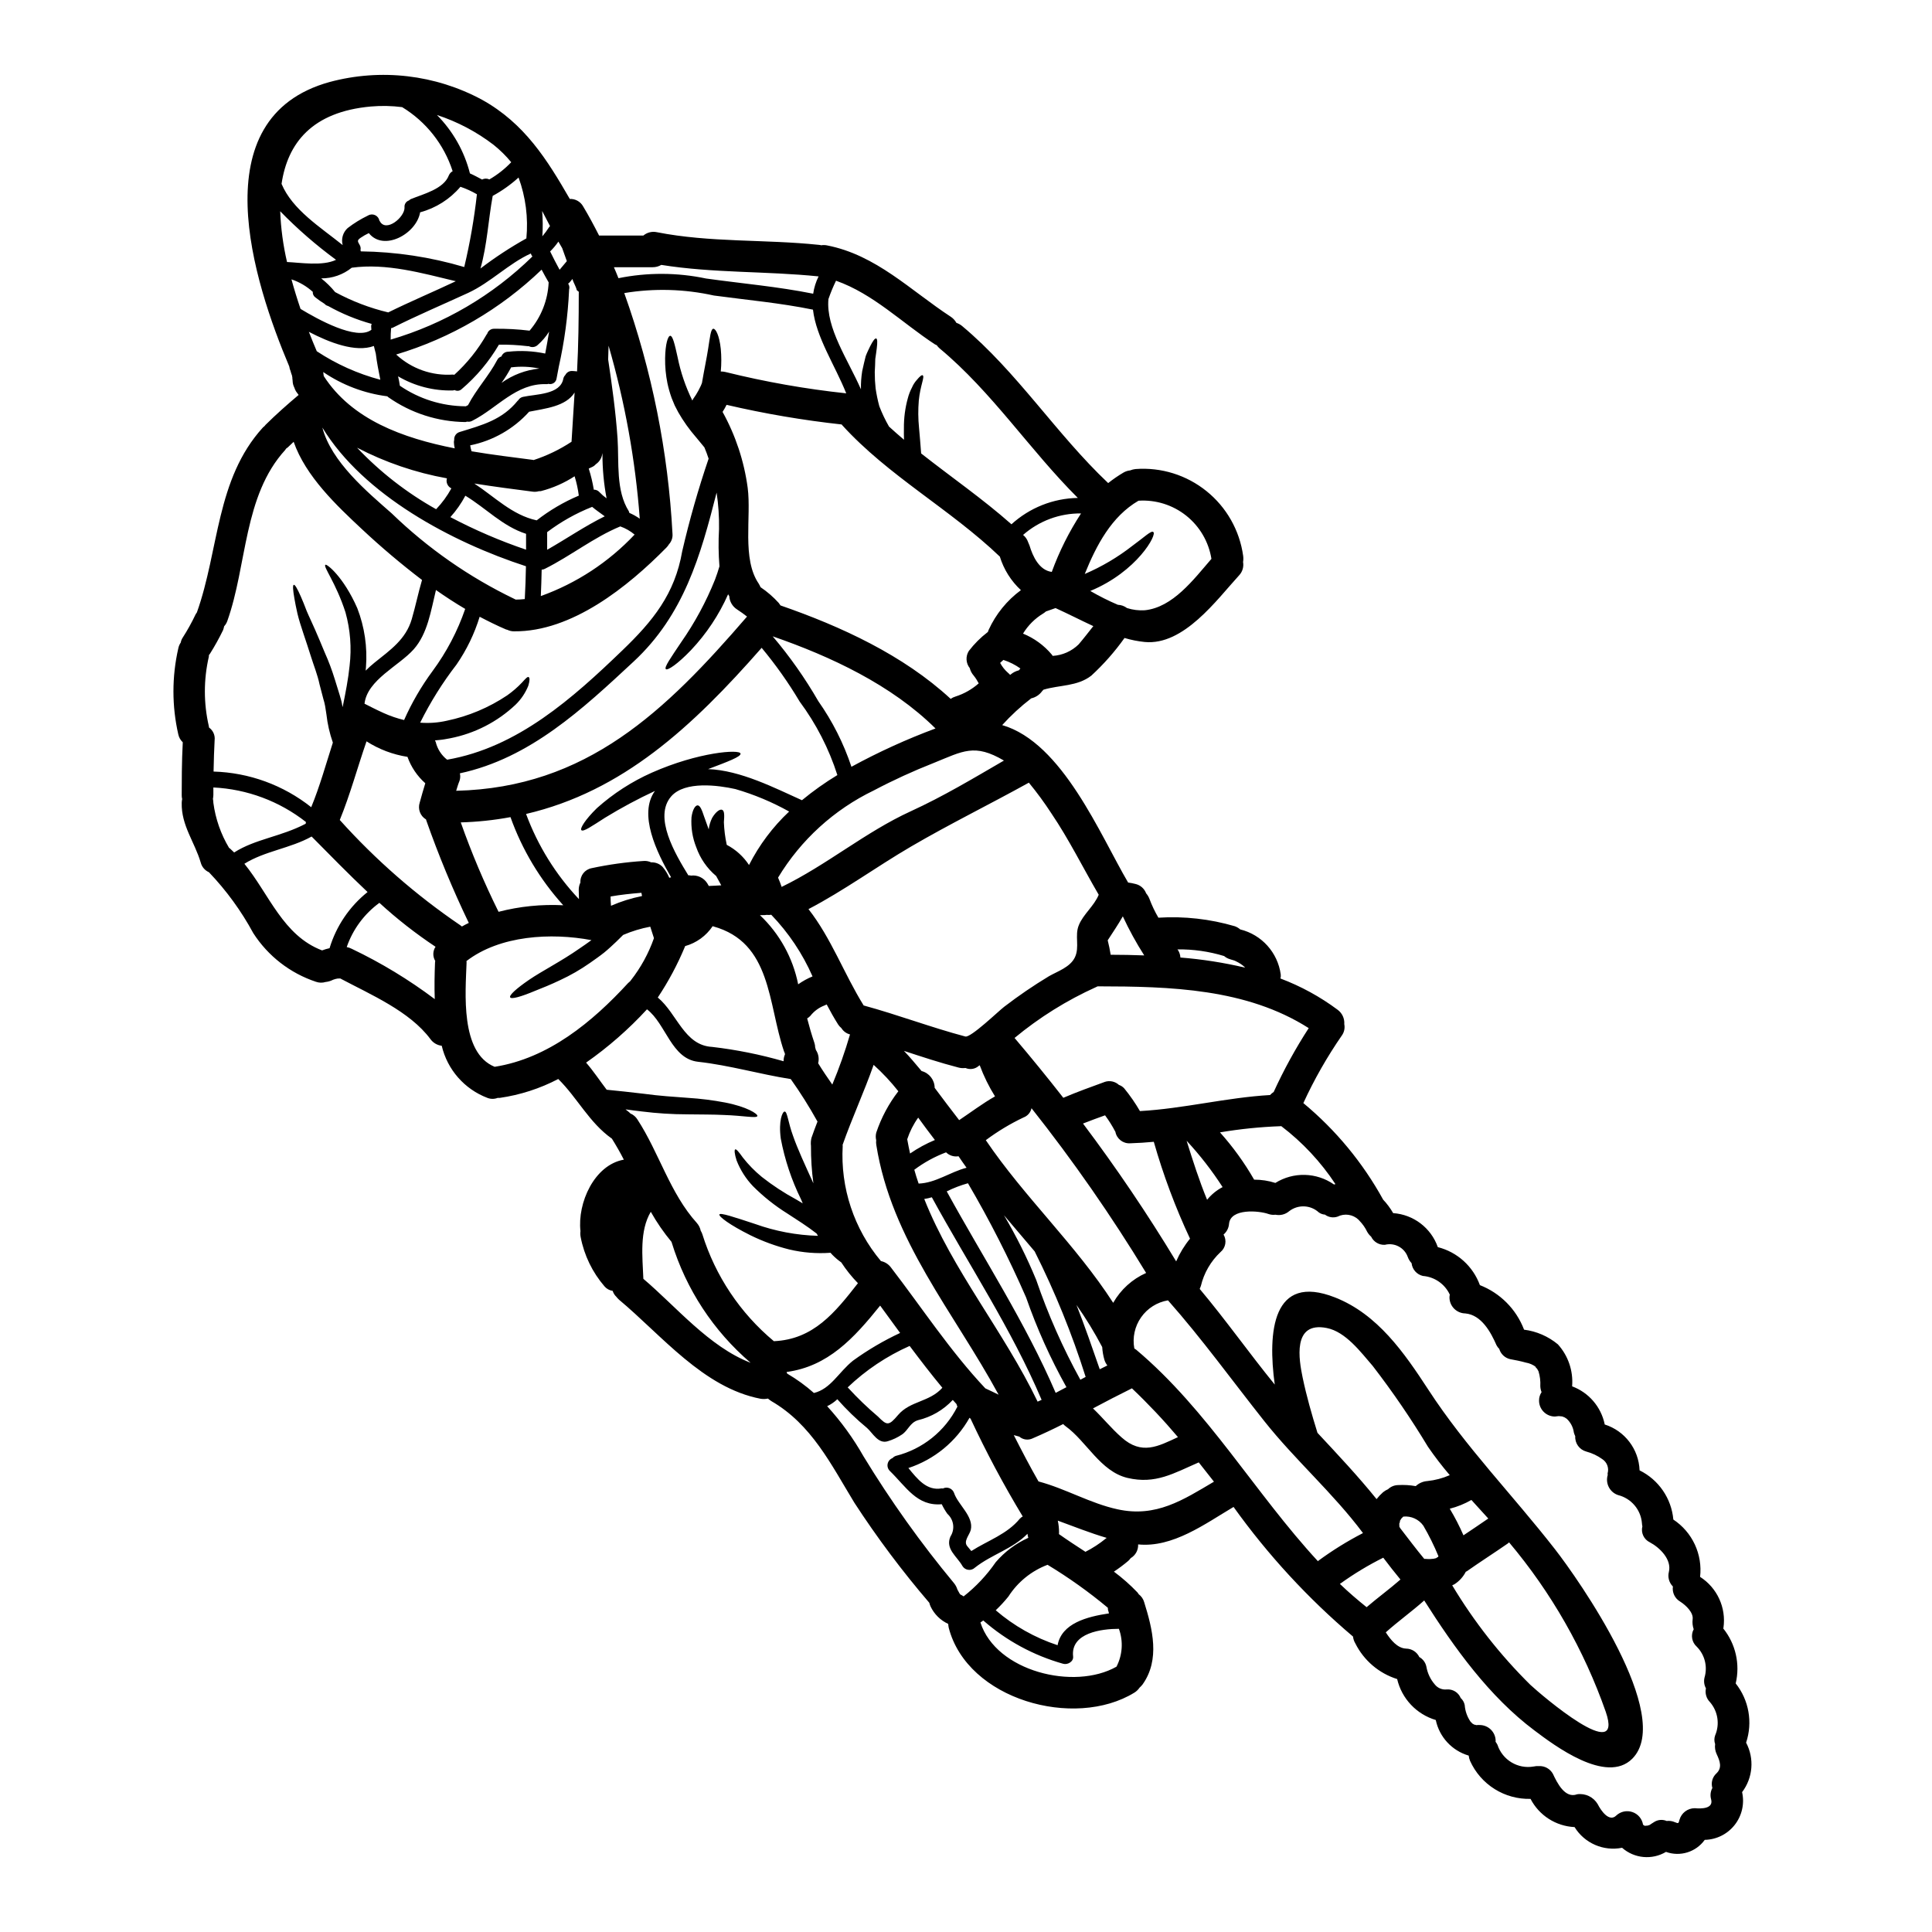 <?xml version="1.0" encoding="UTF-8"?>
<!-- Uploaded to: SVG Repo, www.svgrepo.com, Generator: SVG Repo Mixer Tools -->
<svg fill="#000000" width="800px" height="800px" version="1.1" viewBox="144 144 512 512" xmlns="http://www.w3.org/2000/svg">
 <path d="m551.02 506.25c-0.777-0.594-1.691-0.988-2.66-1.148-1.398-0.395-2.793-0.668-4.195-0.922-1.367-0.328-2.453-1.363-2.852-2.711-0.293-0.285-0.539-0.617-0.727-0.98-1.512-3.469-4-8.031-8.266-8.418-2.301-0.039-4.16-1.895-4.195-4.195 0-0.266 0.031-0.531 0.086-0.789-1.312-2.816-4.035-4.707-7.133-4.949-1.617-0.379-2.816-1.734-2.996-3.387-0.445-0.473-0.789-1.035-1.008-1.648-0.895-2.473-3.519-3.863-6.066-3.215-1.539 0.082-2.973-0.77-3.641-2.16-0.43-0.367-0.789-0.812-1.062-1.312-0.516-1.074-1.203-2.055-2.039-2.91-0.09-0.082-0.176-0.176-0.25-0.277-1.488-1.414-3.707-1.738-5.539-0.812-1.137 0.391-2.394 0.191-3.356-0.531-0.586-0.035-1.148-0.242-1.621-0.586-2.199-2.012-5.527-2.141-7.875-0.309-0.996 0.848-2.328 1.188-3.609 0.922-0.629 0.082-1.27 0.016-1.871-0.195-2.547-0.895-10.012-1.535-10.434 2.574-0.078 1.117-0.605 2.156-1.457 2.879 0.91 1.539 0.566 3.508-0.812 4.644-2.574 2.422-4.383 5.543-5.199 8.98-0.086 0.27-0.191 0.531-0.309 0.785 6.91 8.223 13.117 17.035 19.887 25.344-1.902-13.875-0.668-29.648 16-23.078 11.273 4.449 18.32 14.652 24.727 24.473 9.902 15.215 22.375 27.914 33.512 42.211 6.152 7.871 31.746 44.277 20.504 55.551-6.879 6.879-20.672-3.543-25.902-7.477-11.996-8.98-21.23-21.875-29.23-34.465-3.301 2.941-6.906 5.512-10.184 8.449 1.316 2.039 3.078 4.195 5.344 4.305v0.004c1.516 0.004 2.891 0.875 3.543 2.238 0.973 0.539 1.66 1.48 1.875 2.57 0.301 1.73 1.062 3.344 2.211 4.672 0.758 0.973 1.965 1.48 3.188 1.344 1.594-0.125 3.082 0.789 3.691 2.266 0.547 0.496 0.922 1.152 1.062 1.875 0.117 1.574 0.648 3.09 1.539 4.391 0.027 0 0.309 0.309 0.559 0.559h0.004c0.145 0.047 0.277 0.125 0.391 0.227 0.191 0.016 0.383 0.062 0.559 0.137 0.316-0.035 0.637-0.043 0.953-0.027 2.305 0.027 4.168 1.891 4.195 4.195 0 0.082-0.027 0.141-0.027 0.223v0.004c0.188 0.258 0.355 0.527 0.504 0.809 1.324 4.039 5.406 6.492 9.594 5.762 0.469-0.105 0.949-0.141 1.43-0.109 1.508-0.07 2.926 0.719 3.664 2.039 1.145 2.438 3.215 6.633 6.43 5.43v-0.004c2.184-0.309 4.336 0.73 5.457 2.633 0.84 1.676 3.023 4.867 4.926 2.992l-0.004-0.004c1.148-1.066 2.793-1.414 4.273-0.902 1.484 0.508 2.562 1.793 2.812 3.34 0.059 0.039 0.113 0.086 0.164 0.137 0.141 0.082 0.285 0.141 0.285 0.168 0.281-0.027 0.84-0.086 0.641-0.027v0.004c0.219-0.055 0.43-0.121 0.641-0.199 0-0.027 0.953-0.613 1.121-0.727 1.008-0.684 2.293-0.809 3.414-0.336 0.754-0.09 1.516 0.027 2.207 0.336 0.953 0.422 0.953 0.25 1.18-0.641h0.004c0.508-1.82 2.164-3.078 4.051-3.078 1.789 0.168 5.008 0.141 4.328-2.363h0.004c-0.289-1-0.168-2.078 0.332-2.992-0.418-1.398 0.008-2.91 1.094-3.887 1.539-1.484 0.922-3.215 0.055-5.066-0.398-0.836-0.547-1.77-0.418-2.684-0.266-0.742-0.266-1.551 0-2.293 1.273-2.965 0.742-6.398-1.375-8.84-0.945-0.953-1.348-2.32-1.062-3.637-0.484-0.887-0.613-1.926-0.363-2.906 0.844-2.891 0.051-6.008-2.07-8.141-1.309-1.164-1.645-3.078-0.809-4.617-0.293-0.844-0.387-1.742-0.281-2.629 0.25-1.73-1.676-3.664-3.301-4.699-1.398-0.816-2.164-2.398-1.93-4-1.02-1.016-1.422-2.496-1.062-3.891 0.789-3.297-2.434-6.43-5.062-7.828-1.574-0.762-2.398-2.527-1.965-4.223-0.066-0.266-0.105-0.539-0.113-0.816-0.285-3.598-2.844-6.609-6.348-7.477-2.203-0.75-3.406-3.121-2.715-5.34-0.039-0.148-0.047-0.301-0.027-0.449 0.391-1.414-0.176-2.914-1.398-3.719-1.281-0.926-2.723-1.609-4.25-2.016-1.828-0.488-3.059-2.195-2.941-4.082-0.152-0.305-0.273-0.625-0.363-0.953-0.184-1.406-0.855-2.703-1.898-3.664-0.027 0-0.367-0.25-0.559-0.363-0.113-0.031-0.449-0.168-0.645-0.25-0.164 0-0.895-0.086-0.895-0.086v-0.004c-0.348 0.023-0.695 0.062-1.035 0.117-2.312-0.016-4.184-1.887-4.195-4.195-0.016-0.809 0.219-1.598 0.668-2.269-0.203-0.508-0.316-1.047-0.336-1.594 0.074-1.328-0.086-2.66-0.477-3.934-0.145-0.227-0.273-0.461-0.391-0.703 0.008 0.059-0.668-0.641-0.301-0.445zm-26.016 50.434c0.031-0.027 0.059-0.055 0.086-0.055s0-0.031 0.027-0.031c0.023-0.066 0.051-0.133 0.082-0.195-1.145-2.781-2.481-5.484-4-8.082-1.211-1.699-3.238-2.617-5.312-2.406-0.176 0.16-0.344 0.328-0.504 0.504-0.027 0.082-0.25 0.418-0.395 0.641 0.086-0.027-0.109 0.812-0.164 0.613 0 0.312 0 0.617 0.027 0.926l0.25 0.422c2.098 2.711 4.168 5.481 6.348 8.109h0.004c0.129-0.016 0.262-0.016 0.391 0 0.41 0.039 0.824 0.051 1.234 0.031 0.082 0 0.754-0.086 0.754-0.059 0.258-0.043 0.508-0.098 0.758-0.168l0.027-0.027c0.109-0.059 0.336-0.25 0.449-0.312-0.004 0.035-0.031 0.062-0.062 0.09zm-164.8-134.51v0.055c0.703 1.035 0.926 2.328 0.613 3.539 1.18 1.934 2.465 3.805 3.75 5.652 1.816-4.336 3.383-8.773 4.695-13.285-0.953-0.238-1.777-0.84-2.289-1.68-0.324-0.266-0.605-0.578-0.84-0.922-1.094-1.73-2.098-3.523-3.051-5.34v-0.004c-0.195 0.109-0.402 0.203-0.613 0.281-1.469 0.562-2.754 1.516-3.723 2.754-0.25 0.262-0.531 0.488-0.84 0.672 0.559 2.152 1.18 4.309 1.902 6.434 0.141 0.402 0.215 0.828 0.223 1.254 0.059 0.195 0.113 0.391 0.172 0.59zm-127.88-18.547c-0.055 0.027-0.082 0.027-0.137 0.055-0.051 0.035-0.109 0.066-0.172 0.086-0.547 0.25-1.133 0.41-1.734 0.473-0.832 0.258-1.723 0.238-2.543-0.055-6.848-2.273-12.715-6.824-16.617-12.895-3.18-5.879-7.133-11.305-11.746-16.137-1.082-0.48-1.887-1.43-2.184-2.574-1.621-5.484-5.172-9.82-5.035-15.805 0.008-0.34 0.043-0.676 0.117-1.008-0.086-0.355-0.125-0.723-0.117-1.09 0-2.656 0-9.055 0.281-13.961-0.594-0.555-1.004-1.273-1.18-2.066-1.723-7.519-1.723-15.332 0-22.852 0.113-0.543 0.332-1.055 0.641-1.512 0.078-0.438 0.238-0.855 0.477-1.234 1.301-2.019 2.465-4.125 3.492-6.297 0.09-0.156 0.191-0.309 0.309-0.449 5.902-16.559 5.039-35.324 17.484-49.004 0.152-0.148 0.309-0.289 0.477-0.418 0.066-0.102 0.141-0.195 0.223-0.281 2.82-2.793 5.762-5.394 8.781-7.941-0.223-0.336-0.477-0.613-0.699-0.953-0.184-0.32-0.332-0.656-0.445-1.004-0.289-0.562-0.441-1.188-0.449-1.82-0.047-0.246-0.074-0.5-0.082-0.754 0.016 0 0.027 0.012 0.027 0.027-0.023-0.219-0.062-0.434-0.113-0.645-0.141-0.367-0.262-0.738-0.363-1.117v-0.031c-0.18-0.398-0.301-0.824-0.363-1.258-9.426-22.316-23.578-65.926 10.711-75.379 13.562-3.644 28.004-1.965 40.363 4.699 11.301 6.266 17.285 15.918 23.273 26.293 1.465-0.062 2.836 0.707 3.543 1.988 1.512 2.516 2.883 5.09 4.223 7.719h11.723c0.992-0.836 2.312-1.168 3.582-0.895 14.148 2.793 28.641 1.848 42.934 3.356v0.004c0.211 0.004 0.418 0.043 0.613 0.109 0.512-0.086 1.035-0.078 1.539 0.027 13.062 2.547 22.098 11.914 32.84 18.938 0.605 0.406 1.105 0.953 1.457 1.594 0.539 0.176 1.039 0.449 1.48 0.809 14.684 12.254 24.922 28.586 38.742 41.652 1.293-1.027 2.656-1.965 4.082-2.801 0.531-0.305 1.125-0.496 1.734-0.559 0.457-0.184 0.938-0.305 1.43-0.359 6.789-0.516 13.52 1.582 18.82 5.859 5.301 4.273 8.773 10.41 9.707 17.156 0.074 0.539 0.066 1.09-0.027 1.625 0.23 1.285-0.164 2.602-1.062 3.543-5.961 6.519-14.684 18.629-25.004 17.648h-0.004c-1.809-0.184-3.602-0.539-5.344-1.062-2.578 3.629-5.531 6.977-8.809 9.988-3.719 2.883-8.418 2.434-12.672 3.719-0.109 0.141-0.23 0.273-0.363 0.395-0.695 0.965-1.723 1.641-2.883 1.898-2.773 2.125-5.348 4.496-7.691 7.086 16 4.644 26.012 29.23 33.371 41.723 0.68 0.09 1.352 0.223 2.016 0.395 1.266 0.316 2.297 1.238 2.754 2.461 0.387 0.449 0.691 0.961 0.898 1.512 0.641 1.715 1.434 3.371 2.359 4.949 6.832-0.43 13.684 0.34 20.254 2.266 0.52 0.191 1.004 0.473 1.422 0.84 5.695 1.395 9.957 6.133 10.742 11.945 0.043 0.355 0.016 0.719-0.082 1.062 5.402 2.035 10.496 4.816 15.129 8.266 1.223 0.879 1.902 2.332 1.793 3.832 0.207 1.031-0.012 2.102-0.617 2.965-3.926 5.676-7.352 11.684-10.23 17.957 8.59 7.125 15.766 15.805 21.145 25.582 1.023 1.086 1.914 2.285 2.656 3.578 5.391 0.371 10.043 3.914 11.832 9.012 5.156 1.301 9.332 5.074 11.152 10.07 5.356 2.09 9.59 6.336 11.664 11.695 0 0.039 0.008 0.078 0.031 0.109 3.301 0.418 6.414 1.766 8.977 3.891 2.719 3.008 4.086 7.004 3.777 11.047 0.027 0.027 0 0.055 0 0.082 4.391 1.637 7.641 5.402 8.613 9.988v0.113c5.348 1.688 9.055 6.559 9.258 12.164 5.055 2.488 8.445 7.43 8.949 13.039 2.469 1.629 4.438 3.914 5.688 6.594 1.25 2.68 1.734 5.656 1.398 8.594 4.527 2.894 6.949 8.16 6.195 13.48-0.031 0.062-0.051 0.129-0.055 0.195 3.289 4.086 4.508 9.461 3.297 14.566 3.516 4.426 4.551 10.332 2.758 15.691 2.227 4.207 1.812 9.324-1.062 13.117 0.684 3.039-0.031 6.223-1.953 8.672-1.918 2.453-4.84 3.91-7.949 3.973-2.324 3.242-6.516 4.543-10.266 3.188-3.703 2.203-8.406 1.762-11.637-1.09-4.93 0.988-9.957-1.199-12.594-5.484-4.945-0.23-9.391-3.082-11.668-7.477-3.367 0.09-6.684-0.82-9.535-2.613-2.852-1.793-5.109-4.387-6.492-7.461-0.184-0.445-0.305-0.914-0.363-1.395-4.422-1.293-7.777-4.918-8.723-9.43-2.512-0.746-4.781-2.141-6.578-4.047-1.797-1.906-3.059-4.254-3.656-6.805-4.824-1.516-8.82-4.922-11.082-9.445-0.336-0.555-0.543-1.176-0.613-1.816-11.926-10.105-22.559-21.645-31.66-34.352-7.555 4.477-16.113 10.852-25.289 9.93 0.074 1.484-0.688 2.887-1.969 3.637-0.191 0.262-0.406 0.504-0.645 0.727-1.211 1.023-2.481 1.977-3.805 2.852 2.242 1.668 4.34 3.519 6.269 5.539 0.109 0.141 0.191 0.281 0.309 0.449h-0.004c0.707 0.527 1.215 1.277 1.453 2.125 2.211 7.086 4.25 15.188-0.418 21.762-0.242 0.316-0.512 0.605-0.809 0.867-0.367 0.543-0.844 1-1.402 1.34-15.887 9.734-44.223 1.879-49.172-17.199-0.07-0.34-0.117-0.688-0.141-1.035-2.051-0.941-3.707-2.574-4.672-4.617-0.141-0.312-0.254-0.641-0.336-0.977-7.195-8.391-13.828-17.25-19.859-26.516-6.184-10.156-11.328-20.754-22.016-26.938h0.004c-0.312-0.203-0.613-0.426-0.895-0.668-0.633 0.141-1.289 0.16-1.934 0.055-15.188-2.91-26.238-16.84-37.539-26.266h0.004c-0.258-0.23-0.488-0.484-0.699-0.758-0.457-0.43-0.793-0.973-0.98-1.574-0.836-0.117-1.602-0.535-2.152-1.18-3.207-3.719-5.387-8.211-6.32-13.031-0.105-0.535-0.125-1.082-0.059-1.621-0.84-7.441 3.637-17.539 11.496-18.938-0.977-1.906-2.043-3.777-3.188-5.598h-0.027c-5.961-4.223-9.094-10.77-14.168-15.777l-0.004 0.004c-4.844 2.531-10.082 4.223-15.496 5.004-0.184 0.016-0.371 0.016-0.559 0-0.871 0.34-1.84 0.34-2.711 0-6.078-2.309-10.617-7.484-12.109-13.812-1.203-0.145-2.289-0.781-2.996-1.766-5.484-7.383-15.805-11.777-23.914-16.082-0.215 0.035-0.43 0.043-0.645 0.027-0.195 0.027-0.395 0.082-0.559 0.109-0.211 0.051-0.438 0.141-0.625 0.195zm317.28 186.91c2.883 2.684 24.895 21.512 19.945 7.133v-0.004c-5.75-16.402-14.43-31.625-25.625-44.922-0.113 0.113-0.234 0.215-0.359 0.309-3.582 2.488-7.273 4.836-10.852 7.356-0.082 0.047-0.164 0.086-0.254 0.109-0.691 1.359-1.734 2.512-3.023 3.332-0.191 0.109-0.395 0.168-0.586 0.281v-0.004c5.781 9.641 12.75 18.512 20.746 26.406zm-11.195-44.109c-1.48-1.621-2.965-3.273-4.477-4.926v0.004c-1.797 1.031-3.723 1.812-5.731 2.32 1.363 2.266 2.578 4.621 3.633 7.051 2.184-1.461 4.391-2.945 6.574-4.449zm-10.207-11.496c-2.047-2.398-3.973-4.902-5.762-7.5-4.473-7.426-9.367-14.586-14.66-21.449-3.148-3.637-7.16-9.055-12.168-10.043-9.262-1.848-7.328 8.59-6.406 13.09 1.035 4.981 2.434 9.84 3.938 14.684 5.371 5.762 10.742 11.469 15.664 17.566 0.512-0.656 1.082-1.266 1.707-1.816 0.406-0.332 0.859-0.605 1.34-0.812 0.719-0.684 1.668-1.074 2.656-1.09 1.562-0.09 3.133 0.004 4.672 0.277 0.836-0.781 1.91-1.254 3.051-1.34 2.059-0.207 4.074-0.738 5.969-1.57zm-13.062 27.664c-1.574-1.902-3.078-3.828-4.559-5.789v-0.004c-3.934 1.961-7.703 4.234-11.273 6.797-0.082 0.039-0.156 0.086-0.227 0.145 2.234 2.152 4.613 4.195 7.086 6.18 2.93-2.519 6.062-4.789 8.969-7.336zm-17.621-104.7 0.395-0.086h-0.004c-3.887-5.902-8.75-11.105-14.375-15.383-0.047-0.004-0.098 0.004-0.141 0.027-5.391 0.191-10.766 0.738-16.086 1.637 3.445 3.852 6.481 8.051 9.051 12.531 1.91-0.008 3.809 0.285 5.625 0.867 4.793-2.988 10.902-2.828 15.531 0.406zm-4.168 99.742h-0.004c3.754-2.762 7.719-5.223 11.859-7.356-7.941-10.629-17.957-19.324-26.184-29.707-8.473-10.684-16.469-21.773-25.492-31.969-2.887 0.484-5.457 2.109-7.133 4.508-1.68 2.398-2.324 5.367-1.789 8.246l0.504 0.336c19.023 16.027 31.488 38.016 48.168 56.059v-0.004c0.031-0.035 0.051-0.074 0.066-0.113zm-11.809-124.25h-0.004c2.676-5.859 5.781-11.52 9.285-16.926-16.5-10.516-36.723-11.047-55.941-11.074-0.137 0.055-0.25 0.137-0.395 0.191-7.777 3.508-15.047 8.043-21.617 13.488 4.418 5.203 8.723 10.488 12.922 15.859 3.606-1.539 7.328-2.883 11.02-4.223v-0.004c1.293-0.418 2.715-0.109 3.719 0.812 0.551 0.184 1.043 0.512 1.426 0.949 1.535 1.883 2.922 3.887 4.141 5.988 11.578-0.645 22.879-3.582 34.488-4.254 0.281-0.312 0.602-0.586 0.957-0.809zm-7.578-32.949c-0.176-0.207-0.371-0.395-0.586-0.559l-0.027-0.027c-0.223-0.141-0.586-0.422-0.586-0.422l-0.004 0.004c-0.383-0.254-0.785-0.477-1.203-0.676l-0.336-0.164-0.34-0.113-0.84-0.25 0.004-0.004c-0.605-0.164-1.168-0.461-1.648-0.867-4.004-1.223-8.176-1.816-12.363-1.762 0.082 0.113 0.137 0.195 0.223 0.312h0.004c0.328 0.562 0.52 1.195 0.559 1.844 5.773 0.453 11.508 1.352 17.145 2.684zm-10.07 61.512c1.125-1.391 2.523-2.535 4.109-3.359-2.812-4.363-6.004-8.473-9.535-12.277 1.648 5.285 3.328 10.547 5.426 15.637zm1.82 74.715c-1.344-1.734-2.688-3.414-4.031-5.117-6.602 2.856-11.438 5.871-18.895 4.113-7.172-1.715-10.84-9.703-16.414-13.715-0.227-0.164-0.434-0.352-0.617-0.559-2.656 1.344-5.316 2.602-8.059 3.777h0.004c-1.176 0.582-2.586 0.406-3.582-0.449-0.473-0.109-0.977-0.25-1.453-0.395 2.098 4.137 4.25 8.266 6.547 12.277 7.188 1.906 13.707 5.816 20.949 7.383 10.219 2.246 17.41-2.512 25.551-7.32zm-18.352-230.94c7.438-0.754 12.922-8.113 17.676-13.621h0.004c-0.723-4.516-3.106-8.598-6.68-11.449-3.574-2.848-8.086-4.262-12.648-3.961-7.164 4.168-11.164 11.809-14.242 19.414l0.004-0.004c4.5-1.926 8.734-4.43 12.594-7.441 3.051-2.207 5.008-4.137 5.539-3.691 1.18 0.531-4.223 10.488-16.668 15.637h-0.004c2.359 1.367 4.797 2.59 7.305 3.664 0.879 0.035 1.727 0.336 2.43 0.867 1.516 0.484 3.106 0.684 4.691 0.586zm8.336 172.55c0.938-2.164 2.172-4.188 3.668-6.016-3.879-8.285-7.09-16.871-9.598-25.672-2.07 0.191-4.141 0.336-6.238 0.395-1.898 0.137-3.598-1.18-3.938-3.051-0.027-0.027-0.055-0.055-0.055-0.082v-0.004c-0.785-1.492-1.68-2.922-2.684-4.277-1.969 0.699-3.918 1.426-5.844 2.18 8.84 11.754 17.082 23.945 24.688 36.527zm-14.461 46.656c5.34 4.754 9.676 2.363 14.934-0.082-3.824-4.527-7.898-8.844-12.199-12.926-3.469 1.707-6.906 3.5-10.32 5.316 2.609 2.488 4.844 5.289 7.586 7.691zm5.996-127.74c-2.121-3.32-4.016-6.777-5.676-10.352-1.23 2.18-2.629 4.223-4.004 6.348 0.312 1.258 0.59 2.547 0.789 3.832 2.93 0.004 5.891 0.059 8.891 0.172zm-7.356 188.5c1.605-3.109 1.84-6.75 0.645-10.039-4.477 0-12.84 1.008-12.137 7.328 0.164 1.344-1.457 2.293-2.66 1.93h-0.004c-7.812-2.203-15.035-6.121-21.145-11.469-0.25 0.164-0.477 0.363-0.754 0.531 4.184 12.996 24.855 18.066 36.043 11.719zm-0.867-96.434c1.988-3.504 5.047-6.277 8.727-7.914-9.215-15.164-19.359-29.746-30.375-43.66-0.238 1.129-1.043 2.062-2.129 2.457-3.519 1.672-6.863 3.688-9.984 6.016 10.258 15.148 23.848 27.738 33.75 43.09zm-1.117 82.316c-0.027-0.137-0.086-0.309-0.113-0.445v0.004c-0.141-0.336-0.207-0.699-0.195-1.062-5.027-4.191-10.367-8-15.973-11.387-4.273 1.617-7.914 4.57-10.379 8.418-1.035 1.285-2.16 2.5-3.356 3.637 4.805 4.133 10.375 7.277 16.395 9.258 1.078-5.828 7.82-7.562 13.609-8.43zm-0.645-19.973v-0.059c-4.387-1.285-8.617-2.992-12.922-4.559 0.223 1.035 0.332 2.09 0.332 3.148 0 0.137-0.027 0.281-0.027 0.418 2.293 1.625 4.644 3.148 7.023 4.699 1.93-0.98 3.75-2.172 5.426-3.543 0.047-0.047 0.098-0.082 0.156-0.113zm0.223-45.734v0.008c-0.348-0.445-0.617-0.945-0.785-1.48-0.324-1.113-0.52-2.258-0.59-3.414-2.031-3.863-4.309-7.594-6.824-11.164 2.219 5.613 4.184 11.344 6.172 17.051 0.645-0.332 1.348-0.668 2.016-1.004zm-7.621-191.1c1.344-1.574 2.602-3.219 3.891-4.84-3.387-1.574-6.691-3.269-10.012-4.781-0.84 0.309-1.707 0.613-2.547 0.895v-0.004c-0.219 0.199-0.453 0.375-0.703 0.531-2.195 1.32-4.035 3.156-5.367 5.344 2.949 1.203 5.559 3.102 7.609 5.539 0.082 0.109 0.168 0.25 0.25 0.363 2.586-0.152 5.031-1.234 6.879-3.047zm0.457 194.88c0.477-0.25 0.922-0.504 1.398-0.754v-0.004c-3.609-11.426-8.125-22.551-13.508-33.258-2.715-3.219-5.43-6.414-8.141-9.594 3.258 5.516 6.117 11.254 8.559 17.176 3.125 9.133 7.039 17.977 11.691 26.434zm-0.395-120.5c1.18-2.883 4.031-5.035 5.258-8.031-4.195-7.188-7.871-14.656-12.527-21.539-1.84-2.832-3.84-5.559-5.984-8.164-10.352 5.734-21.062 10.992-31.215 16.926-9.23 5.394-17.762 11.664-27.188 16.586 6.043 7.719 9.422 17.145 14.625 25.535 9.055 2.461 17.848 5.816 26.938 8.223 1.426 0.395 8.867-6.797 10.293-7.871 3.809-2.926 7.777-5.633 11.887-8.113 2.363-1.344 5.566-2.363 6.852-4.977 1.336-2.758-0.117-5.809 1.066-8.574zm-6.152 123.98 2.856-1.512c-4.25-7.598-7.824-15.555-10.688-23.773-4.535-10.387-9.68-20.492-15.41-30.27-1.938 0.539-3.82 1.262-5.621 2.156 9.727 17.746 20.848 34.742 28.859 53.383zm6.742-233.06 0.004-0.004c-5.66-0.066-11.141 1.969-15.387 5.707 0.082 0.086 0.195 0.141 0.281 0.223l-0.004 0.004c0.484 0.469 0.848 1.043 1.062 1.676 0.141 0.285 0.262 0.574 0.367 0.871 0.867 2.91 2.57 6.574 5.902 7.019l0.004-0.004c1.988-5.445 4.594-10.652 7.766-15.512zm-18.465 2.883 0.004-0.004c4.816-4.394 11.074-6.879 17.594-6.992-12.754-12.703-22.684-28.027-36.605-39.609v0.004c-0.297-0.254-0.562-0.547-0.785-0.867-0.141-0.055-0.309-0.141-0.477-0.223-8.754-5.734-16.336-13.383-26.211-16.867-0.77 1.578-1.441 3.203-2.012 4.863-0.727 7.637 5.199 16.113 8.613 23.914v0.004c-0.035-1.621 0.078-3.238 0.336-4.84 0.309-1.457 0.641-2.797 0.922-3.938 0.395-1.062 0.84-1.902 1.18-2.629 0.723-1.43 1.258-2.152 1.594-2.07s0.363 1.008 0.164 2.602c-0.109 0.789-0.219 1.734-0.395 2.824-0.027 1.062-0.055 2.262-0.141 3.543l0.004 0.004c-0.004 1.422 0.07 2.84 0.223 4.25 0.234 1.594 0.559 3.172 0.98 4.723 0.715 1.867 1.574 3.672 2.574 5.402 1.316 1.203 2.629 2.363 3.973 3.496-0.027-1.008-0.055-2.07-0.027-3.047-0.027-2.684 0.32-5.359 1.035-7.949 0.258-1 0.633-1.965 1.117-2.879 0.309-0.723 0.734-1.387 1.258-1.969 0.812-0.98 1.344-1.398 1.574-1.23 0.586 0.395-0.645 2.656-1.035 6.66v-0.004c-0.203 2.414-0.184 4.836 0.059 7.246 0.168 2.043 0.395 4.363 0.559 6.797 7.953 6.266 16.34 12.055 23.922 18.766zm6.938 232.5c0.363-0.168 0.695-0.309 1.062-0.477-7.973-18.797-19.328-35.816-29.09-53.68l0.004-0.004c-0.66 0.199-1.332 0.348-2.016 0.449 7.523 18.98 21.086 35.094 30.035 53.691zm-2.465 36.109 0.008-0.004c-0.121-0.352-0.195-0.719-0.223-1.09-3.977 4.055-9.484 5.457-13.934 8.977-0.465 0.449-1.109 0.66-1.75 0.578-0.637-0.078-1.207-0.445-1.547-0.996-1.43-2.574-4.617-4.508-3.188-7.832 1.246-1.914 0.914-4.457-0.789-5.984-0.582-0.812-1.086-1.672-1.512-2.574-6.574 0.586-9.398-4.586-13.777-8.836h0.004c-0.5-0.496-0.711-1.207-0.562-1.891 0.145-0.684 0.629-1.25 1.285-1.496 0.242-0.27 0.551-0.473 0.898-0.59 7.074-1.781 13.023-6.547 16.305-13.059-0.109-0.215-0.191-0.441-0.25-0.676-0.336-0.363-0.672-0.727-0.98-1.09-2.481 2.664-5.691 4.531-9.23 5.371-2.152 0.672-2.547 2.66-4.25 3.805-1.145 0.77-2.398 1.363-3.719 1.762-2.574 0.84-4.031-2.211-5.566-3.543v0.004c-2.809-2.316-5.426-4.852-7.832-7.582-0.793 0.754-1.703 1.375-2.691 1.844 3.695 4.059 6.926 8.516 9.633 13.289 7.176 11.785 15.199 23.031 24.012 33.648 0.391 0.492 0.684 1.051 0.867 1.648 0.027 0.086 0.109 0.168 0.137 0.25v0.004c0.137 0.277 0.285 0.551 0.449 0.812 0.074 0.109 0.16 0.215 0.254 0.309 0.027-0.059 0.641 0.309 0.812 0.445h-0.004c3.273-2.574 6.141-5.625 8.504-9.055 2.367-2.766 5.316-4.973 8.637-6.465zm-2.207-5.117 0.004-0.004c0.203-0.234 0.449-0.426 0.73-0.559-5.066-8.379-9.68-17.027-13.82-25.902-0.082-0.082-0.195-0.168-0.281-0.25v-0.004c-3.547 6.309-9.328 11.059-16.203 13.32 2.363 2.883 4.84 6.098 8.812 5.394 0.109 0 0.223 0.027 0.336 0.027v0.004c0.547-0.281 1.188-0.305 1.754-0.074 0.57 0.23 1.012 0.695 1.211 1.277 1.008 3.051 5.262 6.211 4.422 9.762-0.336 1.371-2.039 3.023-0.922 4.328 0.336 0.418 0.695 0.867 1.062 1.281 4.391-2.805 9.508-4.453 12.891-8.617zm-0.309-224.78 0.418-0.504 0.008-0.004c-1.379-0.98-2.898-1.746-4.504-2.266-0.195 0.195-0.477 0.422-0.477 0.422-0.137 0.109-0.25 0.25-0.395 0.363v-0.004c0.543 1.023 1.273 1.934 2.152 2.688 0.184 0.152 0.352 0.32 0.504 0.5 0.059-0.062 0.125-0.117 0.199-0.164 0.609-0.5 1.324-0.859 2.094-1.051zm0.559-21.254 0.008-0.004c-2.617-2.422-4.547-5.488-5.594-8.895-13.145-12.594-29.52-21.34-41.82-34.883-0.027-0.055-0.055-0.082-0.082-0.137-10.27-1.121-20.457-2.859-30.516-5.203-0.316 0.645-0.672 1.27-1.062 1.871 3.449 6.231 5.707 13.047 6.656 20.105 1.008 7.746-1.594 18.848 2.938 25.426l-0.004 0.004c0.184 0.293 0.344 0.602 0.477 0.918 1.766 1.191 3.383 2.59 4.812 4.168 0.168 0.223 0.34 0.449 0.477 0.668 16 5.543 32.531 13.148 45.09 24.758v0.004c0.391-0.277 0.824-0.488 1.285-0.621 2.273-0.723 4.367-1.91 6.152-3.492-0.379-0.734-0.828-1.43-1.34-2.07-0.496-0.566-0.852-1.242-1.035-1.969-1.039-1.305-1.137-3.121-0.254-4.535 1.438-1.883 3.121-3.566 5.008-5.008h0.027c0.059-0.191 0.141-0.395 0.223-0.586 1.91-4.188 4.859-7.816 8.566-10.543zm-9.434 211.52c1.18 0.531 2.363 1.121 3.523 1.68-11.809-21.816-28.418-40.895-32.418-66.207-0.066-0.406-0.074-0.82-0.027-1.23-0.16-0.672-0.152-1.375 0.027-2.043 1.328-3.945 3.301-7.641 5.844-10.934-1.984-2.512-4.172-4.852-6.547-6.996-2.516 7.16-5.703 14.039-8.223 21.203 0 0.082 0.027 0.164 0.027 0.281-0.637 11.09 2.988 22.008 10.129 30.516 1.031 0.211 1.953 0.785 2.598 1.621 8.289 10.77 15.727 22.184 25.066 32.109zm2.574-77.367v0.004c-1.633-2.613-2.992-5.383-4.059-8.266-0.082 0.055-0.191 0.141-0.281 0.195-0.965 0.836-2.324 1.043-3.496 0.531-0.605 0.086-1.223 0.047-1.816-0.109-4.894-1.258-9.707-2.856-14.488-4.422 1.648 1.703 3.148 3.543 4.672 5.34 2.031 0.527 3.453 2.352 3.469 4.449 2.152 2.856 4.277 5.734 6.492 8.562 3.164-2.113 6.184-4.41 9.484-6.281zm2.363-89.004c-7.805-4.59-10.824-2.519-18.629 0.641h-0.004c-5.418 2.133-10.715 4.559-15.863 7.277-10.52 5.074-19.332 13.102-25.367 23.102 0.363 0.812 0.668 1.648 0.949 2.461 11.945-5.789 22.156-14.516 34.184-20.027 8.723-3.996 16.582-8.727 24.723-13.453zm-9.91 107.91c-0.727-1.008-1.426-2.016-2.125-3.051-1.203 0.207-2.434-0.18-3.305-1.035-3.008 1.133-5.844 2.688-8.418 4.617 0.34 1.227 0.727 2.461 1.148 3.664 4.559-0.168 8.332-3.078 12.699-4.195zm-8.391-7.356c-1.512-1.934-2.965-3.938-4.422-5.93v-0.004c-1.258 1.754-2.238 3.688-2.91 5.734 0.227 1.258 0.477 2.519 0.754 3.773l0.004 0.004c2.062-1.418 4.266-2.617 6.574-3.578zm1.969 65.648c-2.996-3.609-5.848-7.328-8.66-11.074-6.066 2.688-11.621 6.406-16.422 10.988 0.055 0.086 0.141 0.113 0.195 0.195 2.453 2.672 5.066 5.184 7.832 7.527 2.406 2.434 2.856 2.516 5.34-0.422 3.227-3.773 8.293-3.359 11.734-7.215zm-11.191-14.52c-1.762-2.406-3.543-4.836-5.285-7.242-6.996 8.699-13.82 16.109-24.797 17.594 0.059 0.137 0.113 0.281 0.168 0.449h0.027c2.512 1.473 4.871 3.184 7.051 5.117 4.477-1.09 6.519-5.484 10.348-8.562 3.926-2.844 8.113-5.309 12.508-7.356zm9.371-160.2c-11.668-11.551-27.75-19.078-43.129-24.402h-0.004c4.539 5.348 8.582 11.094 12.086 17.172 3.758 5.34 6.719 11.199 8.781 17.395 7.176-3.914 14.621-7.309 22.285-10.156zm-20.543 147.02c-1.648-1.688-3.125-3.531-4.414-5.508-0.832-0.586-1.609-1.246-2.324-1.969-0.168-0.168-0.367-0.395-0.531-0.586-3.66 0.266-7.34-0.027-10.91-0.871-3.543-0.883-6.984-2.141-10.266-3.746-5.539-2.754-8.5-5.008-8.266-5.539 0.234-0.531 3.828 0.672 9.445 2.519 5.356 1.922 10.984 2.984 16.672 3.148-0.109-0.191-0.25-0.418-0.363-0.613-2.519-1.969-5.203-3.637-7.723-5.285-3.316-2.066-6.387-4.508-9.145-7.273-1.871-1.965-3.34-4.273-4.328-6.801-0.559-1.758-0.641-2.793-0.363-2.938 0.281-0.141 0.977 0.699 2.012 2.152v0.004c1.48 1.891 3.168 3.609 5.023 5.133 2.863 2.254 5.914 4.254 9.121 5.984 0.559 0.336 1.148 0.668 1.734 1.035-0.168-0.395-0.309-0.754-0.477-1.117-2.496-5.078-4.293-10.469-5.34-16.031-0.645-4.754 0.445-7.16 1.004-7.188 0.727-0.055 0.926 2.883 2.238 6.434 1.145 3.324 3.148 7.664 5.398 12.594v0.004c-0.449-3.289-0.664-6.609-0.645-9.93-0.086-0.719-0.039-1.449 0.141-2.152 0.504-1.457 1.035-2.883 1.594-4.309-0.027-0.055-0.086-0.109-0.113-0.168v-0.004c-2.121-3.816-4.449-7.516-6.981-11.074-8.199-1.285-16.25-3.664-24.562-4.586-7.086-0.789-8.473-10.012-13.535-13.902-4.852 5.277-10.266 10.016-16.137 14.125 1.969 2.262 3.637 4.809 5.457 7.188 3.106 0.309 6.348 0.645 9.789 1.062 4.277 0.586 8.059 0.812 11.777 1.09h-0.004c3.293 0.207 6.574 0.617 9.816 1.234 5.789 1.117 8.703 3.019 8.562 3.582-0.195 0.668-3.691-0.113-8.949-0.281-2.711-0.141-5.961-0.113-9.625-0.168-4.012-0.004-8.02-0.258-12-0.758-1.484-0.168-2.941-0.363-4.363-0.559 0.195 0.137 0.363 0.336 0.559 0.449 0.262 0.191 0.508 0.406 0.727 0.641 0.766 0.324 1.41 0.875 1.848 1.574 5.762 8.84 8.617 19.551 15.777 27.469v0.004c0.508 0.578 0.855 1.281 1.008 2.035 0.172 0.273 0.312 0.566 0.414 0.871 3.457 11.094 10.043 20.953 18.969 28.391 10.477-0.457 16.18-7.562 22.277-15.367zm-3.102-235.82c-2.969-7.438-7.973-14.824-8.812-22.18-8.754-1.789-17.426-2.547-26.266-3.746-7.801-1.734-15.859-1.953-23.746-0.648 7.32 20.527 11.629 42.004 12.781 63.766 0.102 1.035-0.246 2.062-0.949 2.824-0.18 0.305-0.395 0.59-0.645 0.84-10.211 10.379-25.062 22.348-40.359 22.211-0.621 0.012-1.234-0.125-1.793-0.395-0.133-0.023-0.266-0.059-0.391-0.109-2.363-1.008-4.668-2.156-6.961-3.356l-0.004-0.004c-1.383 4.508-3.449 8.773-6.121 12.656-3.715 4.809-6.945 9.969-9.645 15.414 2.352 0.184 4.715 0.016 7.016-0.504 5.738-1.188 11.195-3.477 16.059-6.742 1.422-1.004 2.742-2.148 3.938-3.414 0.867-0.953 1.426-1.594 1.73-1.426 0.309 0.168 0.336 0.922-0.082 2.289v0.004c-0.766 1.91-1.93 3.637-3.414 5.066-4.809 4.523-10.801 7.598-17.285 8.863-0.953 0.168-1.875 0.367-2.856 0.449-0.418 0.027-0.668 0.082-1.18 0.113 0.055 0.137 0.137 0.25 0.191 0.418h0.004c0.445 1.863 1.512 3.519 3.019 4.699 18.684-3.215 33.344-16.363 46.445-28.977 8.086-7.777 13.902-14.91 15.859-26.266 1.918-8.289 4.254-16.48 6.996-24.535-0.336-1.008-0.699-2.012-1.117-2.992-0.672-0.84-1.43-1.734-2.238-2.711h-0.004c-1.766-2.035-3.332-4.234-4.672-6.57-0.336-0.617-0.641-1.23-0.949-1.82-0.281-0.699-0.562-1.375-0.844-2.043h0.004c-0.449-1.262-0.816-2.551-1.094-3.859-0.438-2.172-0.645-4.387-0.613-6.602 0.055-3.719 0.727-5.961 1.371-5.961 0.641 0 1.18 2.211 1.93 5.625 0.801 3.996 2.117 7.867 3.914 11.527 0.059-0.137 0.121-0.27 0.199-0.395 0.527-0.723 1.004-1.477 1.426-2.266 0.219-0.422 0.445-0.871 0.641-1.285 0-0.027 0.168-0.449 0.281-0.699 0.613-3.609 1.285-6.715 1.648-9.121 0.477-2.992 0.672-5.203 1.375-5.258 0.613-0.027 1.594 1.762 1.969 5.344 0.184 1.992 0.184 3.992 0 5.984 0.422-0.008 0.848 0.039 1.258 0.141 10.523 2.609 21.207 4.496 31.984 5.648zm-8.758-26.402c0.23-1.598 0.715-3.144 1.43-4.59-13.902-1.426-27.887-0.84-41.68-3.047-0.695 0.41-1.488 0.621-2.293 0.613h-10.266c0.422 0.953 0.812 1.93 1.203 2.91 7.668-1.555 15.57-1.527 23.223 0.086 9.617 1.344 18.895 2.125 28.383 4.027zm-2.965 134.22c2.961-2.445 6.094-4.668 9.375-6.656-2.238-7-5.617-13.582-9.996-19.484-2.977-5.004-6.348-9.762-10.07-14.238-18.379 20.953-36.836 38.043-62.43 44.027v0.004c3.102 8.391 7.867 16.07 14.012 22.57-0.027-0.754-0.055-1.539-0.055-2.438v0.004c-0.008-0.684 0.145-1.359 0.445-1.969-0.109-1.844 1.176-3.477 2.996-3.809 4.504-0.965 9.078-1.602 13.676-1.898 0.711-0.07 1.426 0.059 2.07 0.363 1.129-0.055 2.231 0.375 3.019 1.184 0.746 0.867 1.348 1.852 1.789 2.906 0.164-0.031 0.324-0.078 0.477-0.137-3.832-6.633-8.727-16.727-4.277-22.879-4.531 2.109-8.941 4.473-13.207 7.086-3.543 2.262-5.816 3.856-6.297 3.297-0.395-0.449 0.98-2.754 4.141-5.844 4.324-3.859 9.223-7.019 14.516-9.375 12.367-5.484 23.355-6.266 23.527-5.062 0.168 0.812-3.328 2.125-8.59 4.113 8.574 0.305 17.777 5.059 24.879 8.25zm-1.012 48.797c1.184-0.84 2.461-1.547 3.805-2.098-2.652-6.051-6.356-11.578-10.938-16.336-0.398 0.066-0.805 0.074-1.207 0.027-0.168 0.008-0.336 0.027-0.504 0.055-0.418 0-0.867 0.027-1.281 0.027v0.004c5.188 4.91 8.727 11.312 10.125 18.32zm-3.496 18.602c-0.008-0.125-0.027-0.246-0.055-0.367-0.094-0.168-0.168-0.348-0.227-0.531-4.281-12.672-3.246-28.781-18.742-33.062-0.043-0.023-0.09-0.043-0.137-0.055-1.727 2.578-4.316 4.453-7.301 5.285-0.027 0.055-0.027 0.113-0.055 0.168l-0.004 0.004c-1.957 4.703-4.363 9.211-7.188 13.453 5.148 4.277 6.996 12.699 14.406 13.09h-0.004c6.406 0.742 12.742 2.016 18.938 3.801-0.012-0.613 0.105-1.219 0.348-1.785zm-9.531-50.219c2.695-5.305 6.293-10.098 10.629-14.172-4.504-2.516-9.281-4.516-14.238-5.953-4.531-1.008-13.383-2.211-17.008 1.93-4.754 5.457 1.008 15.188 4.531 20.926v-0.004c0.113 0.016 0.227 0.016 0.34 0l0.363 0.082c1.703-0.219 3.383 0.566 4.305 2.016 0.156 0.234 0.297 0.477 0.422 0.73 1.09-0.031 2.18-0.113 3.301-0.168-0.449-0.812-0.898-1.621-1.348-2.461v-0.004c-2.414-2.023-4.242-4.664-5.285-7.637-1.008-2.523-1.434-5.234-1.254-7.945 0.281-2.043 0.977-3.106 1.594-3.148 0.695-0.027 1.18 1.258 1.758 2.996 0.34 0.949 0.754 2.098 1.203 3.352l0.004 0.004c0.133-1.062 0.445-2.09 0.918-3.047 1.008-1.68 2.07-2.363 2.629-2.125 0.645 0.223 0.617 1.539 0.477 3.297 0.074 1.965 0.316 3.922 0.73 5.848 0 0.055 0.027 0.082 0.027 0.137 2.391 1.254 4.422 3.094 5.902 5.348zm-0.531-65.84c-0.789-0.645-1.652-1.23-2.66-1.906-1.199-0.773-1.957-2.07-2.039-3.496-0.113-0.16-0.215-0.332-0.309-0.504-2.414 5.457-5.742 10.461-9.84 14.801-3.582 3.746-6.211 5.453-6.656 5.035-0.531-0.449 1.344-3.078 4.055-7.133 3.609-5.168 6.617-10.734 8.965-16.586 0.449-1.18 0.84-2.363 1.18-3.523v0.004c-0.266-3.285-0.301-6.586-0.113-9.879 0.055-3.234-0.16-6.473-0.641-9.672-4.25 16.723-8.66 32.391-21.988 44.781-13.48 12.531-27.438 25.625-46.051 29.621 0.156 0.648 0.125 1.332-0.086 1.969-0.363 0.871-0.613 1.762-0.895 2.656 34.59-0.824 55.512-21.156 77.078-46.164zm0.961 197.76c-9.852-8.43-17.109-19.484-20.918-31.883 0.004-0.047-0.008-0.094-0.031-0.137-2.074-2.496-3.922-5.172-5.512-8-3.019 5.094-2.207 11.832-1.969 17.762 8.727 7.402 17.41 18.004 28.43 22.258zm-25.621-112.53c-0.312-1.035-0.645-2.043-0.98-3.047h0.004c-2.469 0.465-4.879 1.195-7.188 2.184-0.59 0.586-1.148 1.145-1.789 1.762-0.953 0.895-2.152 2.039-3.273 2.938-1.121 0.898-2.406 1.789-3.773 2.754h-0.004c-2.484 1.742-5.121 3.258-7.875 4.531-2.461 1.18-4.699 2.07-6.602 2.824-3.805 1.594-6.32 2.293-6.629 1.734-0.309-0.559 1.621-2.32 5.008-4.644 3.387-2.32 8.559-4.926 13.383-8.309 1.062-0.75 2.125-1.426 3.148-2.207-10.688-2.016-24.227-1.285-33.117 5.539 0 0.141 0.027 0.25 0.027 0.422-0.281 7.871-1.734 23.859 7.438 27.605 14.238-2.238 25.875-11.859 35.383-22.211h0.004c0.16-0.156 0.328-0.305 0.504-0.445 0.082-0.086 0.109-0.168 0.191-0.25h0.004c2.641-3.363 4.711-7.141 6.129-11.18zm-3.191-11.16v-0.195c-0.027-0.141-0.109-0.531-0.137-0.672-2.754 0.223-5.484 0.504-8.168 0.98-0.004 0.82 0.031 1.641 0.113 2.461 2.625-1.148 5.367-2.012 8.18-2.57zm-3.324-101.55v0.004c0.969 0.418 1.891 0.934 2.754 1.539-1.16-15.527-3.93-30.891-8.266-45.848-0.027 1.203-0.086 2.406-0.113 3.637 1.035 6.938 2.016 13.984 2.492 20.953 0.418 6.297-0.504 13.777 2.992 19.285 0.055 0.137 0.098 0.277 0.129 0.418zm1.398 5.762v0.004c-1.125-0.949-2.414-1.688-3.805-2.18-7.086 2.938-13.117 7.801-19.945 11.215h0.004c-0.273 0.156-0.582 0.242-0.898 0.25-0.055 2.32-0.109 4.672-0.223 6.996 9.453-3.394 17.969-8.98 24.855-16.297zm-9.34-11.273v0.008c0.578 0.605 1.215 1.16 1.898 1.648-0.727-3.863-1.094-7.789-1.09-11.719 0-0.086-0.027-0.168-0.027-0.25-0.109 1.188-0.746 2.266-1.734 2.934-0.27 0.312-0.605 0.562-0.98 0.73-0.309 0.137-0.586 0.281-0.895 0.418v-0.004c0.586 1.832 1.035 3.703 1.344 5.598 0.559-0.016 1.098 0.211 1.473 0.625zm1.426 6.43c-1.117-0.84-2.293-1.621-3.356-2.516l-0.004 0.008c-4.254 1.684-8.262 3.934-11.914 6.691v4.672c5.121-2.906 9.973-6.262 15.258-8.863zm-6.879-59.355v-0.082c0-0.164-0.504-0.363-0.559-0.559-0.223-0.98-0.871-1.93-1.148-2.91-0.25 0.336-0.504 0.641-0.789 0.953l-0.004 0.008c-0.105 0.102-0.215 0.195-0.332 0.281 0.324 0.453 0.418 1.039 0.25 1.574v0.137c-0.316 6.875-1.238 13.707-2.754 20.418 0.004 0.059-0.008 0.117-0.027 0.172-0.164 0.922-0.363 1.875-0.531 2.793-0.059 0.504-0.336 0.953-0.754 1.234-0.422 0.277-0.941 0.359-1.43 0.223-0.168 0.066-0.348 0.098-0.531 0.082-8.031-0.281-13.035 6.406-19.68 9.734-0.395 0.211-0.848 0.277-1.285 0.195-0.168 0.027-0.309 0.082-0.477 0.109v0.004c-7.332-0.07-14.465-2.371-20.457-6.594-0.086-0.055-0.141-0.137-0.25-0.223v-0.004c-6.09-0.773-11.906-2.977-16.98-6.43 0.055 0.336 0.109 0.699 0.137 1.062 7.441 11.551 20.953 16.449 34.715 19.16-0.133-0.531-0.207-1.074-0.223-1.621 0-0.211 0.027-0.418 0.082-0.617-0.078-0.957 0.531-1.84 1.457-2.098 6.016-1.848 11.273-3.215 15.383-8.305 0.055-0.055 0.113-0.086 0.141-0.113v-0.004c0.277-0.469 0.75-0.797 1.285-0.891 3.352-0.754 9.898-0.531 10.656-4.84v-0.004c0.086-0.359 0.27-0.688 0.531-0.949 0.348-0.703 1.09-1.125 1.875-1.062 0.367 0.027 0.898 0.055 1.23 0.109 0.367-6.949 0.453-13.957 0.453-20.953zm0 53.875-0.004 0.008c-0.219-1.746-0.594-3.469-1.117-5.148-2.75 1.793-5.777 3.121-8.953 3.938-0.188 0.023-0.375 0.031-0.562 0.027-0.523 0.156-1.078 0.191-1.621 0.109-4.953-0.641-10.184-1.316-15.441-2.152 5.398 3.543 10.043 8.363 16.531 9.762 3.418-2.66 7.164-4.863 11.152-6.551zm-1.934-14.27c0.25-4.359 0.562-8.699 0.816-13.059-2.363 3.746-7.871 4.223-12.082 5.09v0.027l-0.008 0.008c-4.113 4.547-9.574 7.652-15.582 8.871 0.078 0.531 0.199 1.059 0.367 1.574 5.594 0.949 11.102 1.594 16.164 2.262 0.113 0 0.195 0.059 0.281 0.059 3.543-1.16 6.914-2.785 10.027-4.836zm-3.148-45.617c0.645-0.754 1.285-1.512 1.906-2.266-0.395-1.145-0.812-2.32-1.23-3.441-0.336-0.586-0.672-1.117-1.008-1.734l-0.004 0.008c-0.648 0.93-1.379 1.801-2.184 2.602 0.785 1.617 1.625 3.231 2.492 4.824zm-16.191 170.17c5.594-1.449 11.375-2.031 17.145-1.738-6.152-6.789-10.906-14.727-13.984-23.355-4.348 0.809-8.754 1.273-13.176 1.398 2.859 8.094 6.203 16.008 10.016 23.695zm13.648-181.7-2.098-4.031c0.188 2.234 0.207 4.481 0.055 6.715 0.652-0.77 1.25-1.582 1.793-2.43 0.055-0.117 0.164-0.172 0.25-0.254zm-1.285 33.758c0.363-1.93 0.727-3.891 1.035-5.816-0.832 1.324-1.848 2.516-3.023 3.543-0.637 0.602-1.59 0.727-2.363 0.309-0.117 0.012-0.242 0.012-0.359 0-2.508-0.301-5.031-0.434-7.555-0.395-2.617 4.477-5.977 8.477-9.93 11.832-0.504 0.445-1.234 0.523-1.82 0.195-0.133 0.055-0.273 0.09-0.418 0.109-5.109 0.148-10.156-1.152-14.562-3.746 0.203 0.824 0.359 1.652 0.477 2.492 5.109 3.504 11.148 5.402 17.344 5.449h0.141c0.203-0.09 0.398-0.191 0.586-0.305 0.027-0.027 0.027-0.027 0.027-0.055 2.18-4.195 5.484-7.691 7.691-11.887 0.215-0.469 0.625-0.816 1.121-0.953 0.281-0.773 1.023-1.281 1.848-1.262 3.258-0.355 6.555-0.191 9.762 0.488zm0.922-18.852c-0.641-1.117-1.281-2.234-1.875-3.383-10.875 10.453-24.09 18.164-38.543 22.488 4.07 3.773 9.516 5.695 15.047 5.312 0.125 0.004 0.246 0.023 0.363 0.059 3.402-3.086 6.289-6.691 8.562-10.684 0.027-0.055 0.082-0.082 0.137-0.141v-0.004c0.238-0.844 1.027-1.41 1.906-1.367 3.121-0.043 6.238 0.125 9.34 0.504 3.062-3.578 4.844-8.078 5.055-12.785zm-4.305-6.879h-0.004c-0.203-0.223-0.348-0.496-0.422-0.789-5.871 2.656-10.629 7.664-16.586 10.434-6.691 3.078-13.426 5.93-20 9.23h0.004c-0.145 0.066-0.297 0.105-0.449 0.113v0.055c-0.094 0.996-0.129 1.996-0.113 2.992 14.145-4.148 27.043-11.719 37.566-22.035zm1.848 29.707-0.004-0.004c-2.473-0.523-5.019-0.625-7.527-0.305-0.027 0.055-0.027 0.113-0.055 0.168-0.73 1.367-1.551 2.68-2.461 3.934 2.961-2.121 6.422-3.43 10.043-3.797zm-3.457-34.492c0.527-5.465-0.18-10.98-2.07-16.137-2.082 1.891-4.383 3.523-6.852 4.867-1.18 6.434-1.457 12.949-3.242 19.242 3.859-2.941 7.926-5.606 12.164-7.973zm-0.082 82.488v-4.203c-6.211-1.988-10.629-6.797-16.086-10.098-1.086 2.047-2.422 3.953-3.973 5.676 6.445 3.398 13.145 6.281 20.043 8.625zm-0.34 13.09c0.168-2.91 0.25-5.789 0.309-8.699-19.633-6.375-43.102-18.895-53.953-36.754 2.363 9.094 11.914 17.062 18.406 22.77h-0.004c9.555 9.242 20.527 16.891 32.504 22.656l0.336 0.164v0.004c0.797-0.008 1.594-0.051 2.387-0.141zm-3.594-115.77c-1.383-1.684-2.941-3.219-4.644-4.586-4.527-3.477-9.617-6.16-15.047-7.93 4.25 4.285 7.273 9.629 8.75 15.48 1.09 0.477 2.152 1.062 3.215 1.625 0.602-0.32 1.324-0.328 1.934-0.027 2.137-1.238 4.09-2.773 5.793-4.562zm-13.062 202.54c0.586-0.336 1.18-0.641 1.82-0.949v0.004c-4.254-8.852-8.016-17.93-11.273-27.191-0.027-0.082-0.027-0.137-0.055-0.223v-0.004c-1.535-0.906-2.234-2.758-1.684-4.453 0.477-1.73 0.953-3.441 1.484-5.144-2.141-1.895-3.766-4.301-4.723-6.996-3.863-0.602-7.559-2-10.852-4.109-2.41 6.934-4.309 14.039-7.086 20.836v0.004c9.465 10.535 20.172 19.891 31.883 27.859 0.176 0.117 0.344 0.258 0.484 0.367zm0.613-174.76c1.512-6.356 2.637-12.793 3.359-19.285-1.387-0.805-2.848-1.473-4.367-1.988-2.789 3.289-6.516 5.652-10.68 6.769-0.98 5.734-9.68 10.461-13.594 5.512h-0.004c-0.75 0.348-1.469 0.758-2.152 1.227-0.926 0.645-0.898 0.871-0.309 1.848h0.004c0.266 0.426 0.355 0.938 0.25 1.426 0.027 0.109 0.055 0.195 0.082 0.336 9.285 0.113 18.508 1.512 27.41 4.152zm-4.082-24.285c0.195-0.48 0.551-0.875 1.008-1.117-2.277-7.082-7.027-13.109-13.383-16.977-2.738-0.352-5.512-0.41-8.266-0.168-15.633 1.398-22.098 9.734-23.691 20.504 2.883 6.879 10.293 11.469 16.195 16.223h0.004c-0.445-1.629 0.062-3.371 1.312-4.504 1.68-1.297 3.488-2.41 5.398-3.328 0.566-0.344 1.266-0.383 1.871-0.109 0.602 0.273 1.035 0.824 1.152 1.477l0.082 0.082c1.621 3.191 6.691-1.031 6.574-3.606-0.094-0.816 0.398-1.586 1.18-1.844 0.164-0.172 0.363-0.305 0.586-0.395 3.234-1.312 8.605-2.629 9.977-6.238zm0.668 82.938h0.004c-0.992-0.477-1.492-1.602-1.184-2.66-8.301-1.492-16.328-4.231-23.812-8.121 6.117 6.465 13.184 11.961 20.953 16.305 1.586-1.652 2.945-3.512 4.043-5.523zm3.664 31.945c-2.629-1.539-5.231-3.242-7.746-5.008-1.344 5.484-2.184 11.523-5.902 15.719-3.891 4.387-12.309 8.082-13.031 14.406 1.18 0.586 2.91 1.508 5.09 2.488 1.738 0.781 3.547 1.402 5.398 1.844 2.035-4.59 4.566-8.945 7.551-12.988 3.703-5.016 6.617-10.566 8.645-16.465zm-7.996 93.73c0.004-0.152 0.023-0.301 0.055-0.449-0.699-1.16-0.668-2.621 0.082-3.746-5.25-3.488-10.227-7.379-14.875-11.641-4.016 2.934-7.035 7.023-8.66 11.723 0.477 0.086 0.941 0.246 1.371 0.477 7.742 3.695 15.098 8.156 21.957 13.316-0.121-3.359-0.043-6.66 0.07-9.68zm-6.156-91.047c1.008-3.441 1.707-6.934 2.715-10.348h0.004c-5.531-4.215-10.844-8.707-15.918-13.457-6.742-6.297-14.91-14.012-18.105-23.16-0.504 0.477-1.035 0.953-1.539 1.457-0.152 0.129-0.312 0.25-0.477 0.359-0.082 0.113-0.137 0.223-0.219 0.336-11.109 12.172-10.07 30.52-15.352 45.344-0.184 0.516-0.469 0.992-0.84 1.395-0.062 0.344-0.156 0.684-0.277 1.008-1.051 2.164-2.219 4.266-3.496 6.297-0.086 0.113-0.168 0.195-0.25 0.309h-0.004c0.004 0.152-0.004 0.301-0.027 0.449-1.398 6.055-1.398 12.348 0 18.406 0.027 0.113 0.027 0.223 0.055 0.367v-0.004c1.07 0.762 1.641 2.051 1.48 3.356-0.137 2.293-0.219 5.484-0.281 8.309h0.004c9.418 0.27 18.496 3.582 25.875 9.445 2.293-5.566 3.891-11.383 5.734-17.117-0.848-2.43-1.422-4.941-1.707-7.5-0.109-0.727-0.223-1.426-0.336-2.152-0.117-0.652-0.277-1.297-0.477-1.926-0.336-1.312-0.672-2.598-1.008-3.859-0.531-2.547-1.512-4.926-2.207-7.16-0.695-2.234-1.43-4.394-2.07-6.32-0.641-1.93-1.203-3.691-1.574-5.258-0.371-1.566-0.613-2.941-0.812-4.031-0.395-2.234-0.477-3.496-0.168-3.609 0.309-0.113 0.953 1.008 1.875 3.106 0.449 1.035 0.98 2.293 1.539 3.805 0.617 1.48 1.43 3.106 2.211 4.926 0.785 1.82 1.648 3.801 2.57 6.07v-0.004c1.055 2.352 1.961 4.773 2.715 7.242 0.418 1.316 0.84 2.684 1.258 4.059 0.191 0.754 0.418 1.316 0.586 2.207 0.055 0.336 0.109 0.672 0.195 1.008 0.789-3.859 1.508-7.555 1.848-10.965 0.562-4.75 0.191-9.562-1.094-14.172-2.543-7.871-6.012-12.168-5.312-12.594 0.336-0.309 4.781 3.148 8.445 11.496 1.93 4.984 2.711 10.336 2.297 15.664-0.027 0.281-0.055 0.586-0.082 0.895 0.746-0.75 1.535-1.461 2.359-2.125 4.133-3.328 8.301-6.152 9.867-11.551zm-6.238-81.258c5.902-2.91 11.969-5.457 17.902-8.266-8.977-2.152-18.379-4.836-27.578-3.578-2.293 1.844-5.148 2.844-8.086 2.824 1.355 1.074 2.594 2.293 3.691 3.637 4.434 2.402 9.164 4.215 14.07 5.383zm-2.098 17.848c-0.477-2.363-0.926-4.644-1.203-6.938-0.168-0.668-0.363-1.344-0.504-2.012-4.836 1.785-11.777-0.898-17.23-3.75 0.699 1.789 1.402 3.543 2.098 5.148v-0.004c5.168 3.414 10.855 5.965 16.844 7.555zm-2.438-14.211c0.02-0.203 0.066-0.398 0.145-0.59-4.027-1.113-7.906-2.711-11.555-4.754-0.359-0.074-0.688-0.273-0.922-0.559-0.848-0.52-1.66-1.086-2.434-1.703-0.48-0.336-0.746-0.902-0.699-1.484-1.637-1.48-3.559-2.606-5.648-3.305 0.727 2.656 1.539 5.289 2.406 7.832 4.394 2.656 14.824 8.504 18.77 5.539 0.004-0.332-0.059-0.648-0.059-0.977zm-11.016 164.85c1.773-5.863 5.285-11.055 10.074-14.879-5.066-4.781-9.93-9.762-14.828-14.711-5.648 3.148-12.391 3.832-17.816 7.219 6.606 8.141 10.234 19.02 20.59 22.961h-0.004c0.645-0.246 1.309-0.445 1.984-0.59zm-11.273-181.84c3.387 0.137 9.445 1.145 12.988-0.586-5.277-3.871-10.23-8.176-14.797-12.867 0.176 4.535 0.781 9.039 1.809 13.453zm4.953 148.84v0.004c0.004-0.152 0.02-0.305 0.055-0.449-7.031-5.516-15.602-8.711-24.527-9.148v1.988c-0.012 0.348-0.047 0.691-0.113 1.035 0.066 0.352 0.105 0.707 0.113 1.062 0.562 4.223 1.98 8.285 4.168 11.941 0.066 0.031 0.133 0.07 0.195 0.113 0.395 0.363 0.754 0.723 1.145 1.09 5.652-3.598 12.336-4.148 18.965-7.621z"/>
</svg>